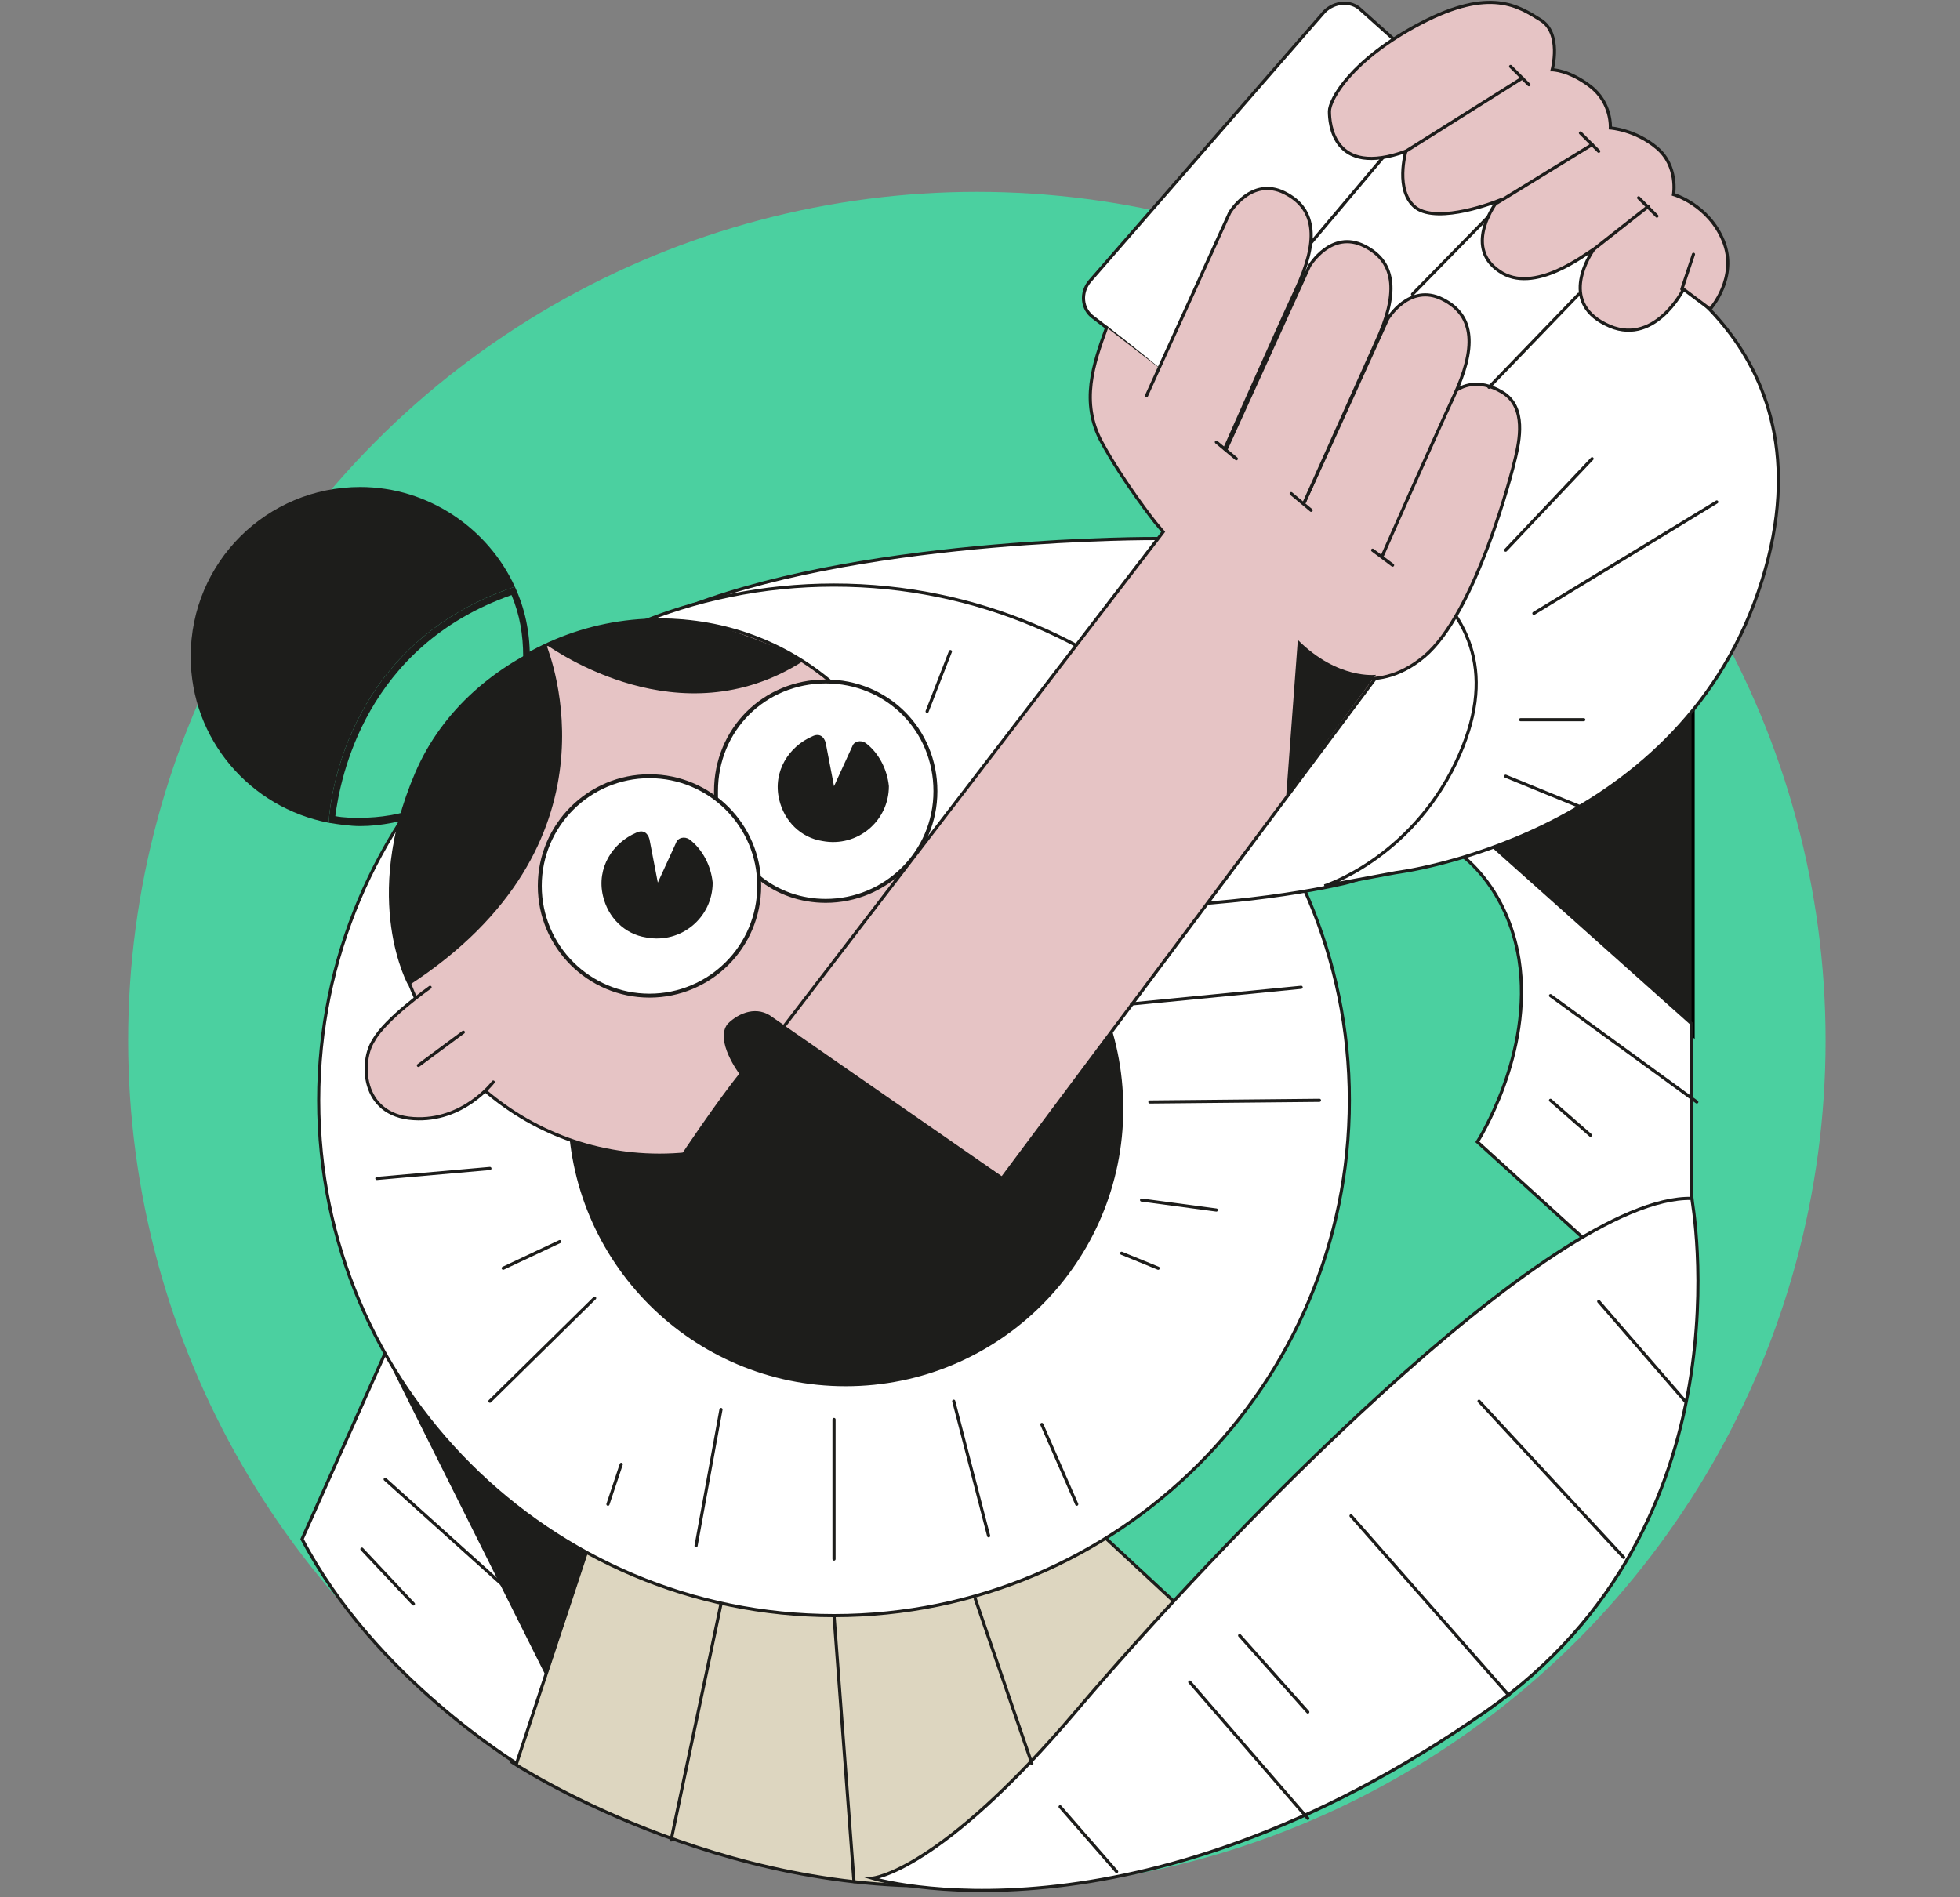 <?xml version="1.0" encoding="UTF-8"?> <svg xmlns="http://www.w3.org/2000/svg" width="627" height="607" viewBox="0 0 627 607" fill="none"><rect x="0" y="0" width="627" height="607" fill="#808080" stroke="none"/> <mask id="mask0_56:952" style="mask-type:alpha" maskUnits="userSpaceOnUse" x="0" y="0" width="627" height="605"> <rect width="626.93" height="604.39" fill="#C4C4C4"></rect> </mask> <g mask="url(#mask0_56:952)"> <circle cx="312.5" cy="332.882" r="271.5" fill="#4BD0A0"></circle> </g> <g clip-path="url(#clip0_56:952)"> <path d="M541.625 331.34V211.183L537.984 208.271L435.305 244.681L541.625 331.34Z" fill="#1D1D1B" stroke="black"></path> <path d="M369.971 172.301C369.971 172.301 279.566 171.769 221.601 193.573C163.635 215.376 305.624 274.405 305.624 274.405L377.416 177.619L369.971 172.301Z" fill="white" stroke="#1D1D1B" stroke-width="1.006" stroke-miterlimit="10" stroke-linecap="round"></path> <path d="M375.822 512.646L353.486 491.906L206.711 481.271L185.44 496.693L163.636 563.699C163.636 563.699 230.11 607.837 309.348 603.051C388.585 598.265 375.822 512.646 375.822 512.646Z" fill="#DDD6C0" stroke="#1D1D1B" stroke-width="1.006" stroke-miterlimit="10" stroke-linejoin="round"></path> <path d="M507.706 397.248L472.608 365.34C472.608 365.34 490.689 337.155 485.903 306.843C482.18 283.976 467.822 273.872 467.822 273.872L471.544 265.363L541.209 327.583V390.335L507.706 397.248Z" fill="white" stroke="#1D1D1B" stroke-width="1.006" stroke-miterlimit="10" stroke-linecap="round"></path> <path d="M96.63 492.438L123.22 432.877L175.868 453.617L187.567 496.692L165.232 564.23C165.764 564.23 120.029 537.108 96.63 492.438Z" fill="white" stroke="#1D1D1B" stroke-width="1.006" stroke-miterlimit="10" stroke-linecap="round"></path> <path d="M123.22 433.409L174.804 536.577L190.226 489.779L123.22 433.409Z" fill="#1D1D1B"></path> <path d="M266.803 516.9C357.851 516.9 431.659 443.092 431.659 352.044C431.659 260.997 357.851 187.188 266.803 187.188C175.756 187.188 101.947 260.997 101.947 352.044C101.947 443.092 175.756 516.9 266.803 516.9Z" fill="white" stroke="#1D1D1B" stroke-width="1.006" stroke-miterlimit="10" stroke-linecap="round"></path> <path d="M431.128 282.381C431.128 282.381 402.411 289.827 356.145 290.358C309.879 290.89 349.232 265.364 349.232 265.364L450.272 190.913L466.226 195.167L483.775 234.52L456.654 274.936L431.128 282.381Z" fill="white" stroke="#1D1D1B" stroke-width="1.006" stroke-miterlimit="10" stroke-linecap="round"></path> <path d="M270.527 443.515C319.575 443.515 359.336 403.753 359.336 354.705C359.336 305.657 319.575 265.896 270.527 265.896C221.479 265.896 181.717 305.657 181.717 354.705C181.717 403.753 221.479 443.515 270.527 443.515Z" fill="#1D1D1B"></path> <path d="M266.272 218.566C251.382 205.803 232.238 198.357 210.966 198.357C163.636 198.357 125.347 236.647 125.347 283.976C125.347 331.306 163.636 369.595 210.966 369.595C258.296 369.595 296.585 331.306 296.585 283.976C296.585 278.658 296.053 273.34 294.989 268.554" fill="#E6C4C5"></path> <path d="M266.272 218.566C251.382 205.803 232.238 198.357 210.966 198.357C163.636 198.357 125.347 236.647 125.347 283.976C125.347 331.306 163.636 369.595 210.966 369.595C258.296 369.595 296.585 331.306 296.585 283.976C296.585 278.658 296.053 273.34 294.989 268.554" stroke="#1D1D1B" stroke-width="1.006" stroke-miterlimit="10" stroke-linecap="round"></path> <path d="M242.873 280.785C248.723 285.571 256.168 288.23 264.145 288.23C283.289 288.23 299.243 272.808 299.243 253.132C299.243 233.455 283.821 218.033 264.145 218.033C244.468 218.033 229.046 233.455 229.046 253.132C229.046 254.195 229.046 255.259 229.046 256.322" fill="white"></path> <path d="M242.873 280.785C248.723 285.571 256.168 288.23 264.145 288.23C283.289 288.23 299.243 272.808 299.243 253.132C299.243 233.455 283.821 218.033 264.145 218.033C244.468 218.033 229.046 233.455 229.046 253.132C229.046 254.195 229.046 255.259 229.046 256.322" stroke="#1D1D1B" stroke-width="1.257" stroke-miterlimit="10" stroke-linecap="round"></path> <path d="M276.908 237.708C275.313 236.645 273.186 237.177 272.654 238.772L266.804 251.535L264.145 237.708C263.613 235.581 262.018 234.518 259.891 235.581C252.446 238.772 247.128 246.749 249.255 255.789C250.85 262.703 256.168 268.021 263.082 269.084C274.249 271.211 284.353 262.703 284.353 251.535C283.822 246.217 281.163 240.899 276.908 237.708Z" fill="#1D1D1B"></path> <path d="M207.774 318.544C227.159 318.544 242.873 302.83 242.873 283.446C242.873 264.062 227.159 248.348 207.774 248.348C188.39 248.348 172.676 264.062 172.676 283.446C172.676 302.83 188.39 318.544 207.774 318.544Z" fill="white" stroke="#1D1D1B" stroke-width="1.257" stroke-miterlimit="10" stroke-linecap="round"></path> <path d="M220.538 268.555C218.942 267.492 216.815 268.023 216.283 269.619L210.433 282.382L207.774 268.555C207.243 266.428 205.647 265.364 203.52 266.428C196.075 269.619 190.757 277.596 192.884 286.636C194.48 293.549 199.797 298.867 206.711 299.931C217.878 302.058 227.983 293.55 227.983 282.382C227.451 277.064 224.792 271.746 220.538 268.555Z" fill="#1D1D1B"></path> <path d="M115.248 263.241C112.057 263.241 109.398 262.709 106.208 262.177C107.271 251.01 114.716 205.807 164.173 188.79C166.832 195.703 168.427 202.617 168.427 210.062C168.427 210.594 168.427 211.125 168.427 211.657L134.393 259.519C128.543 262.177 122.161 263.241 115.248 263.241Z" fill="#4BD0A0"></path> <path d="M163.636 190.381C166.295 196.762 167.359 203.144 167.359 210.057C167.359 210.589 167.359 211.121 167.359 211.121L133.856 258.45C128.006 260.577 121.624 261.641 115.243 261.641C112.584 261.641 109.925 261.641 107.266 261.109C108.861 248.878 116.838 206.866 163.636 190.381ZM164.7 187.722C112.052 205.271 105.67 253.664 105.139 263.236C108.329 263.768 112.052 264.3 115.243 264.3C122.156 264.3 129.069 262.705 135.451 260.577L169.486 212.184C169.486 211.652 169.486 211.121 169.486 210.057C169.486 202.08 167.89 194.635 164.7 187.722Z" fill="#1D1D1B"></path> <path d="M164.7 187.72C156.191 169.107 137.046 155.812 115.243 155.812C85.463 155.813 61 179.743 61 210.055C61 236.645 80.145 258.449 105.139 263.235C105.671 253.663 112.052 205.269 164.7 187.72Z" fill="#1D1D1B"></path> <path d="M256.7 211.653C217.347 236.647 177.463 207.931 174.804 206.335C175.867 209.526 200.33 270.15 130.665 315.353C130.665 315.353 115.243 288.231 132.792 247.283C150.341 206.335 201.925 190.913 231.706 201.017C254.041 208.462 256.7 211.653 256.7 211.653Z" fill="#1D1D1B"></path> <path d="M446.55 279.19C446.55 279.19 535.359 268.555 562.48 189.317C589.602 110.08 522.064 80.832 522.064 80.832L435.382 3.19C432.191 -0.001 426.873 0.531 423.682 3.721L348.7 89.872C345.509 93.594 346.041 98.912 349.763 101.571C360.931 110.08 382.734 127.097 402.943 147.306C428.469 172.832 492.816 187.19 465.694 244.092C450.804 274.936 423.682 283.445 423.682 283.445L446.55 279.19Z" fill="white" stroke="#1D1D1B" stroke-width="1.006" stroke-miterlimit="10" stroke-linecap="round"></path> <path d="M547.059 98.912C547.059 98.912 556.099 88.808 551.313 77.109C546.527 65.409 535.359 62.219 535.359 62.219C535.359 62.219 536.954 53.178 530.041 47.328C523.128 41.479 515.151 40.947 515.151 40.947C515.151 40.947 515.683 32.97 508.769 27.652C501.856 22.334 496.538 22.334 496.538 22.334C496.538 22.334 499.729 10.635 492.816 6.38C485.902 2.126 476.862 -4.256 454.526 7.444C432.191 19.143 425.278 31.906 425.278 35.629C425.278 39.352 426.341 56.901 449.74 48.392C449.74 48.392 446.018 61.155 452.931 66.473C460.376 71.791 478.989 64.346 478.989 64.346C478.989 64.346 467.821 78.704 479.521 86.681C490.688 94.658 507.706 80.831 509.833 79.768C508.769 81.363 498.665 96.253 513.556 103.699C528.978 111.675 538.55 92.531 538.55 92.531L547.059 98.912Z" fill="#E6C4C5" stroke="#1D1D1B" stroke-width="1.006" stroke-miterlimit="10" stroke-linecap="round"></path> <path d="M486.967 24.991L449.741 48.39" stroke="#1D1D1B" stroke-width="1.006" stroke-miterlimit="10" stroke-linecap="round"></path> <path d="M509.302 46.266L478.99 64.878" stroke="#1D1D1B" stroke-width="1.006" stroke-miterlimit="10" stroke-linecap="round"></path> <path d="M527.383 65.942L509.834 79.769" stroke="#1D1D1B" stroke-width="1.006" stroke-miterlimit="10" stroke-linecap="round"></path> <path d="M137.578 315.881C137.578 315.881 123.22 325.985 119.497 332.898C115.243 339.28 115.243 356.829 132.26 357.893C148.214 358.956 157.786 346.193 157.786 346.193" fill="#E6C4C5"></path> <path d="M137.578 315.881C137.578 315.881 123.22 325.985 119.497 332.898C115.243 339.28 115.243 356.829 132.26 357.893C148.214 358.956 157.786 346.193 157.786 346.193" stroke="#1D1D1B" stroke-width="1.006" stroke-miterlimit="10" stroke-linecap="round"></path> <path d="M133.855 340.876L148.214 330.24" stroke="#1D1D1B" stroke-width="1.006" stroke-miterlimit="10" stroke-linecap="round"></path> <path d="M475.799 547.213C362.527 626.45 279.035 600.924 279.035 600.924C279.035 600.924 300.307 599.329 344.446 547.213C388.585 495.097 496.007 382.357 541.209 383.421C541.209 383.952 560.886 487.652 475.799 547.213Z" fill="white" stroke="#1D1D1B" stroke-width="1.006" stroke-miterlimit="10" stroke-linecap="round"></path> <path d="M266.803 516.902L273.185 601.989" stroke="#1D1D1B" stroke-width="1.006" stroke-miterlimit="10" stroke-linecap="round"></path> <path d="M312.006 511.584L330.087 564.232" stroke="#1D1D1B" stroke-width="1.006" stroke-miterlimit="10" stroke-linecap="round"></path> <path d="M230.642 513.18L214.688 588.694" stroke="#1D1D1B" stroke-width="1.006" stroke-miterlimit="10" stroke-linecap="round"></path> <path d="M354.018 104.761C349.763 116.46 345.509 128.691 352.422 141.455C359.336 154.218 369.44 166.981 369.44 166.981L372.099 170.171L249.786 329.709L320.515 377.039L439.636 217.501L460.908 187.189L422.619 152.09L381.671 112.206L372.63 119.119" fill="#E6C4C5"></path> <path d="M354.018 104.761C349.763 116.46 345.509 128.691 352.422 141.455C359.336 154.218 369.44 166.981 369.44 166.981L372.099 170.171L249.786 329.709L320.515 377.039L439.636 217.501L460.908 187.189L422.619 152.09L381.671 112.206L372.63 119.119" stroke="#1D1D1B" stroke-width="1.006" stroke-miterlimit="10" stroke-linecap="round"></path> <path d="M424.215 213.247C424.215 213.247 439.105 223.882 455.591 210.056C472.076 196.229 483.776 151.027 484.839 146.241C485.903 141.454 488.562 130.287 480.585 125.501C472.608 120.715 467.29 123.905 465.695 124.969C464.099 126.032 442.296 177.085 442.296 177.085" fill="#E6C4C5"></path> <path d="M424.215 213.247C424.215 213.247 439.105 223.882 455.591 210.056C472.076 196.229 483.776 151.027 484.839 146.241C485.903 141.454 488.562 130.287 480.585 125.501C472.608 120.715 467.29 123.905 465.695 124.969C464.099 126.032 442.296 177.085 442.296 177.085" stroke="#1D1D1B" stroke-width="1.006" stroke-miterlimit="10" stroke-linecap="round"></path> <path d="M417.301 160.6L443.891 102.103C443.891 102.103 450.804 90.403 461.44 95.721C472.076 101.039 472.076 111.675 465.163 126.565C458.249 141.455 442.296 177.617 442.296 177.617" fill="#E6C4C5"></path> <path d="M417.301 160.6L443.891 102.103C443.891 102.103 450.804 90.403 461.44 95.721C472.076 101.039 472.076 111.675 465.163 126.565C458.249 141.455 442.296 177.617 442.296 177.617" stroke="#1D1D1B" stroke-width="1.006" stroke-miterlimit="10" stroke-linecap="round"></path> <path d="M392.307 143.583L418.897 85.086C418.897 85.086 425.81 73.386 436.446 78.704C447.082 84.022 447.082 94.658 440.169 109.548C433.255 124.97 417.301 160.601 417.301 160.601" fill="#E6C4C5"></path> <path d="M392.307 143.583L418.897 85.086C418.897 85.086 425.81 73.386 436.446 78.704C447.082 84.022 447.082 94.658 440.169 109.548C433.255 124.97 417.301 160.601 417.301 160.601" stroke="#1D1D1B" stroke-width="1.006" stroke-miterlimit="10" stroke-linecap="round"></path> <path d="M366.781 126.565L393.37 68.067C393.37 68.067 400.284 56.368 410.92 61.686C421.555 67.004 421.555 77.64 414.642 92.53C407.729 107.42 391.775 143.582 391.775 143.582" fill="#E6C4C5"></path> <path d="M366.781 126.565L393.37 68.067C393.37 68.067 400.284 56.368 410.92 61.686C421.555 67.004 421.555 77.64 414.642 92.53C407.729 107.42 391.775 143.582 391.775 143.582" stroke="#1D1D1B" stroke-width="1.006" stroke-miterlimit="10" stroke-linecap="round"></path> <path d="M247.127 325.457L325.301 379.7C325.301 379.7 330.087 383.954 326.365 389.272C322.642 394.59 316.792 395.122 312.006 391.399C312.006 391.399 289.671 424.37 280.099 432.347C271.59 439.261 243.405 434.474 231.174 425.434C222.133 419.052 200.33 396.185 214.688 374.382C229.046 352.578 236.492 343.538 236.492 343.538C236.492 343.538 228.515 332.902 232.769 327.584C236.492 323.861 242.341 321.734 247.127 325.457Z" fill="#1D1D1B"></path> <path d="M440.168 215.907C440.168 215.907 427.937 217.502 415.174 204.739C411.452 254.728 411.452 254.728 411.452 254.728L440.168 215.907Z" fill="#1D1D1B"></path> <path d="M389.116 141.458L395.498 146.776" stroke="#1D1D1B" stroke-width="1.006" stroke-miterlimit="10" stroke-linecap="round"></path> <path d="M413.047 157.939L419.428 163.257" stroke="#1D1D1B" stroke-width="1.006" stroke-miterlimit="10" stroke-linecap="round"></path> <path d="M439.105 176.021L445.486 180.808" stroke="#1D1D1B" stroke-width="1.006" stroke-miterlimit="10" stroke-linecap="round"></path> <path d="M483.243 21.269L489.093 27.118" stroke="#1D1D1B" stroke-width="1.006" stroke-miterlimit="10" stroke-linecap="round"></path> <path d="M505.579 42.544L511.429 48.394" stroke="#1D1D1B" stroke-width="1.006" stroke-miterlimit="10" stroke-linecap="round"></path> <path d="M524.192 63.281L530.042 69.131" stroke="#1D1D1B" stroke-width="1.006" stroke-miterlimit="10" stroke-linecap="round"></path> <path d="M538.019 92.53L541.741 81.362" stroke="#1D1D1B" stroke-width="1.006" stroke-miterlimit="10" stroke-linecap="round"></path> <path d="M511.428 416.394L539.081 448.301" stroke="#1D1D1B" stroke-width="1.006" stroke-miterlimit="10" stroke-linecap="round"></path> <path d="M473.139 448.301L519.405 498.289" stroke="#1D1D1B" stroke-width="1.006" stroke-miterlimit="10" stroke-linecap="round"></path> <path d="M432.191 484.992L482.711 542.426" stroke="#1D1D1B" stroke-width="1.006" stroke-miterlimit="10" stroke-linecap="round"></path> <path d="M396.562 523.283L418.365 547.746" stroke="#1D1D1B" stroke-width="1.006" stroke-miterlimit="10" stroke-linecap="round"></path> <path d="M380.608 538.172L418.365 581.779" stroke="#1D1D1B" stroke-width="1.006" stroke-miterlimit="10" stroke-linecap="round"></path> <path d="M339.128 578.058L357.209 598.797" stroke="#1D1D1B" stroke-width="1.006" stroke-miterlimit="10" stroke-linecap="round"></path> <path d="M361.995 321.199L416.238 315.881" stroke="#1D1D1B" stroke-width="1.006" stroke-miterlimit="10" stroke-linecap="round"></path> <path d="M367.844 352.578L422.087 352.046" stroke="#1D1D1B" stroke-width="1.006" stroke-miterlimit="10" stroke-linecap="round"></path> <path d="M365.185 383.952L389.116 387.143" stroke="#1D1D1B" stroke-width="1.006" stroke-miterlimit="10" stroke-linecap="round"></path> <path d="M496.007 318.543L542.805 352.578" stroke="#1D1D1B" stroke-width="1.006" stroke-miterlimit="10" stroke-linecap="round"></path> <path d="M496.007 352.046L508.77 363.213" stroke="#1D1D1B" stroke-width="1.006" stroke-miterlimit="10" stroke-linecap="round"></path> <path d="M419.429 77.639L442.296 50.518" stroke="#1D1D1B" stroke-width="1.006" stroke-miterlimit="10" stroke-linecap="round"></path> <path d="M451.868 94.125L476.33 69.131" stroke="#1D1D1B" stroke-width="1.006" stroke-miterlimit="10" stroke-linecap="round"></path> <path d="M476.33 123.904L505.047 94.124" stroke="#1D1D1B" stroke-width="1.006" stroke-miterlimit="10" stroke-linecap="round"></path> <path d="M481.648 176.022L509.302 146.773" stroke="#1D1D1B" stroke-width="1.006" stroke-miterlimit="10" stroke-linecap="round"></path> <path d="M490.688 196.23L549.186 160.6" stroke="#1D1D1B" stroke-width="1.006" stroke-miterlimit="10" stroke-linecap="round"></path> <path d="M486.435 230.267H506.643" stroke="#1D1D1B" stroke-width="1.006" stroke-miterlimit="10" stroke-linecap="round"></path> <path d="M481.648 248.348L505.047 257.92" stroke="#1D1D1B" stroke-width="1.006" stroke-miterlimit="10" stroke-linecap="round"></path> <path d="M358.804 400.973L370.504 405.759" stroke="#1D1D1B" stroke-width="1.006" stroke-miterlimit="10" stroke-linecap="round"></path> <path d="M305.093 448.301L316.26 491.376" stroke="#1D1D1B" stroke-width="1.006" stroke-miterlimit="10" stroke-linecap="round"></path> <path d="M333.278 455.746L344.445 481.272" stroke="#1D1D1B" stroke-width="1.006" stroke-miterlimit="10" stroke-linecap="round"></path> <path d="M266.804 454.15V498.821" stroke="#1D1D1B" stroke-width="1.006" stroke-miterlimit="10" stroke-linecap="round"></path> <path d="M230.642 450.958L222.665 494.565" stroke="#1D1D1B" stroke-width="1.006" stroke-miterlimit="10" stroke-linecap="round"></path> <path d="M194.48 481.27L198.735 468.507" stroke="#1D1D1B" stroke-width="1.006" stroke-miterlimit="10" stroke-linecap="round"></path> <path d="M156.723 448.299L190.226 415.328" stroke="#1D1D1B" stroke-width="1.006" stroke-miterlimit="10" stroke-linecap="round"></path> <path d="M160.977 405.755L179.058 397.246" stroke="#1D1D1B" stroke-width="1.006" stroke-miterlimit="10" stroke-linecap="round"></path> <path d="M120.561 377.039L156.723 373.849" stroke="#1D1D1B" stroke-width="1.006" stroke-miterlimit="10" stroke-linecap="round"></path> <path d="M123.22 473.295L165.763 511.584" stroke="#1D1D1B" stroke-width="1.006" stroke-miterlimit="10" stroke-linecap="round"></path> <path d="M115.774 495.631L132.26 513.18" stroke="#1D1D1B" stroke-width="1.006" stroke-miterlimit="10" stroke-linecap="round"></path> <path d="M304.029 208.462L296.584 227.606" stroke="#1D1D1B" stroke-width="1.006" stroke-miterlimit="10" stroke-linecap="round"></path> </g> <defs> <clipPath id="clip0_56:952"> <rect width="508.926" height="606.245" fill="white" transform="translate(61)"></rect> </clipPath> </defs> </svg> 